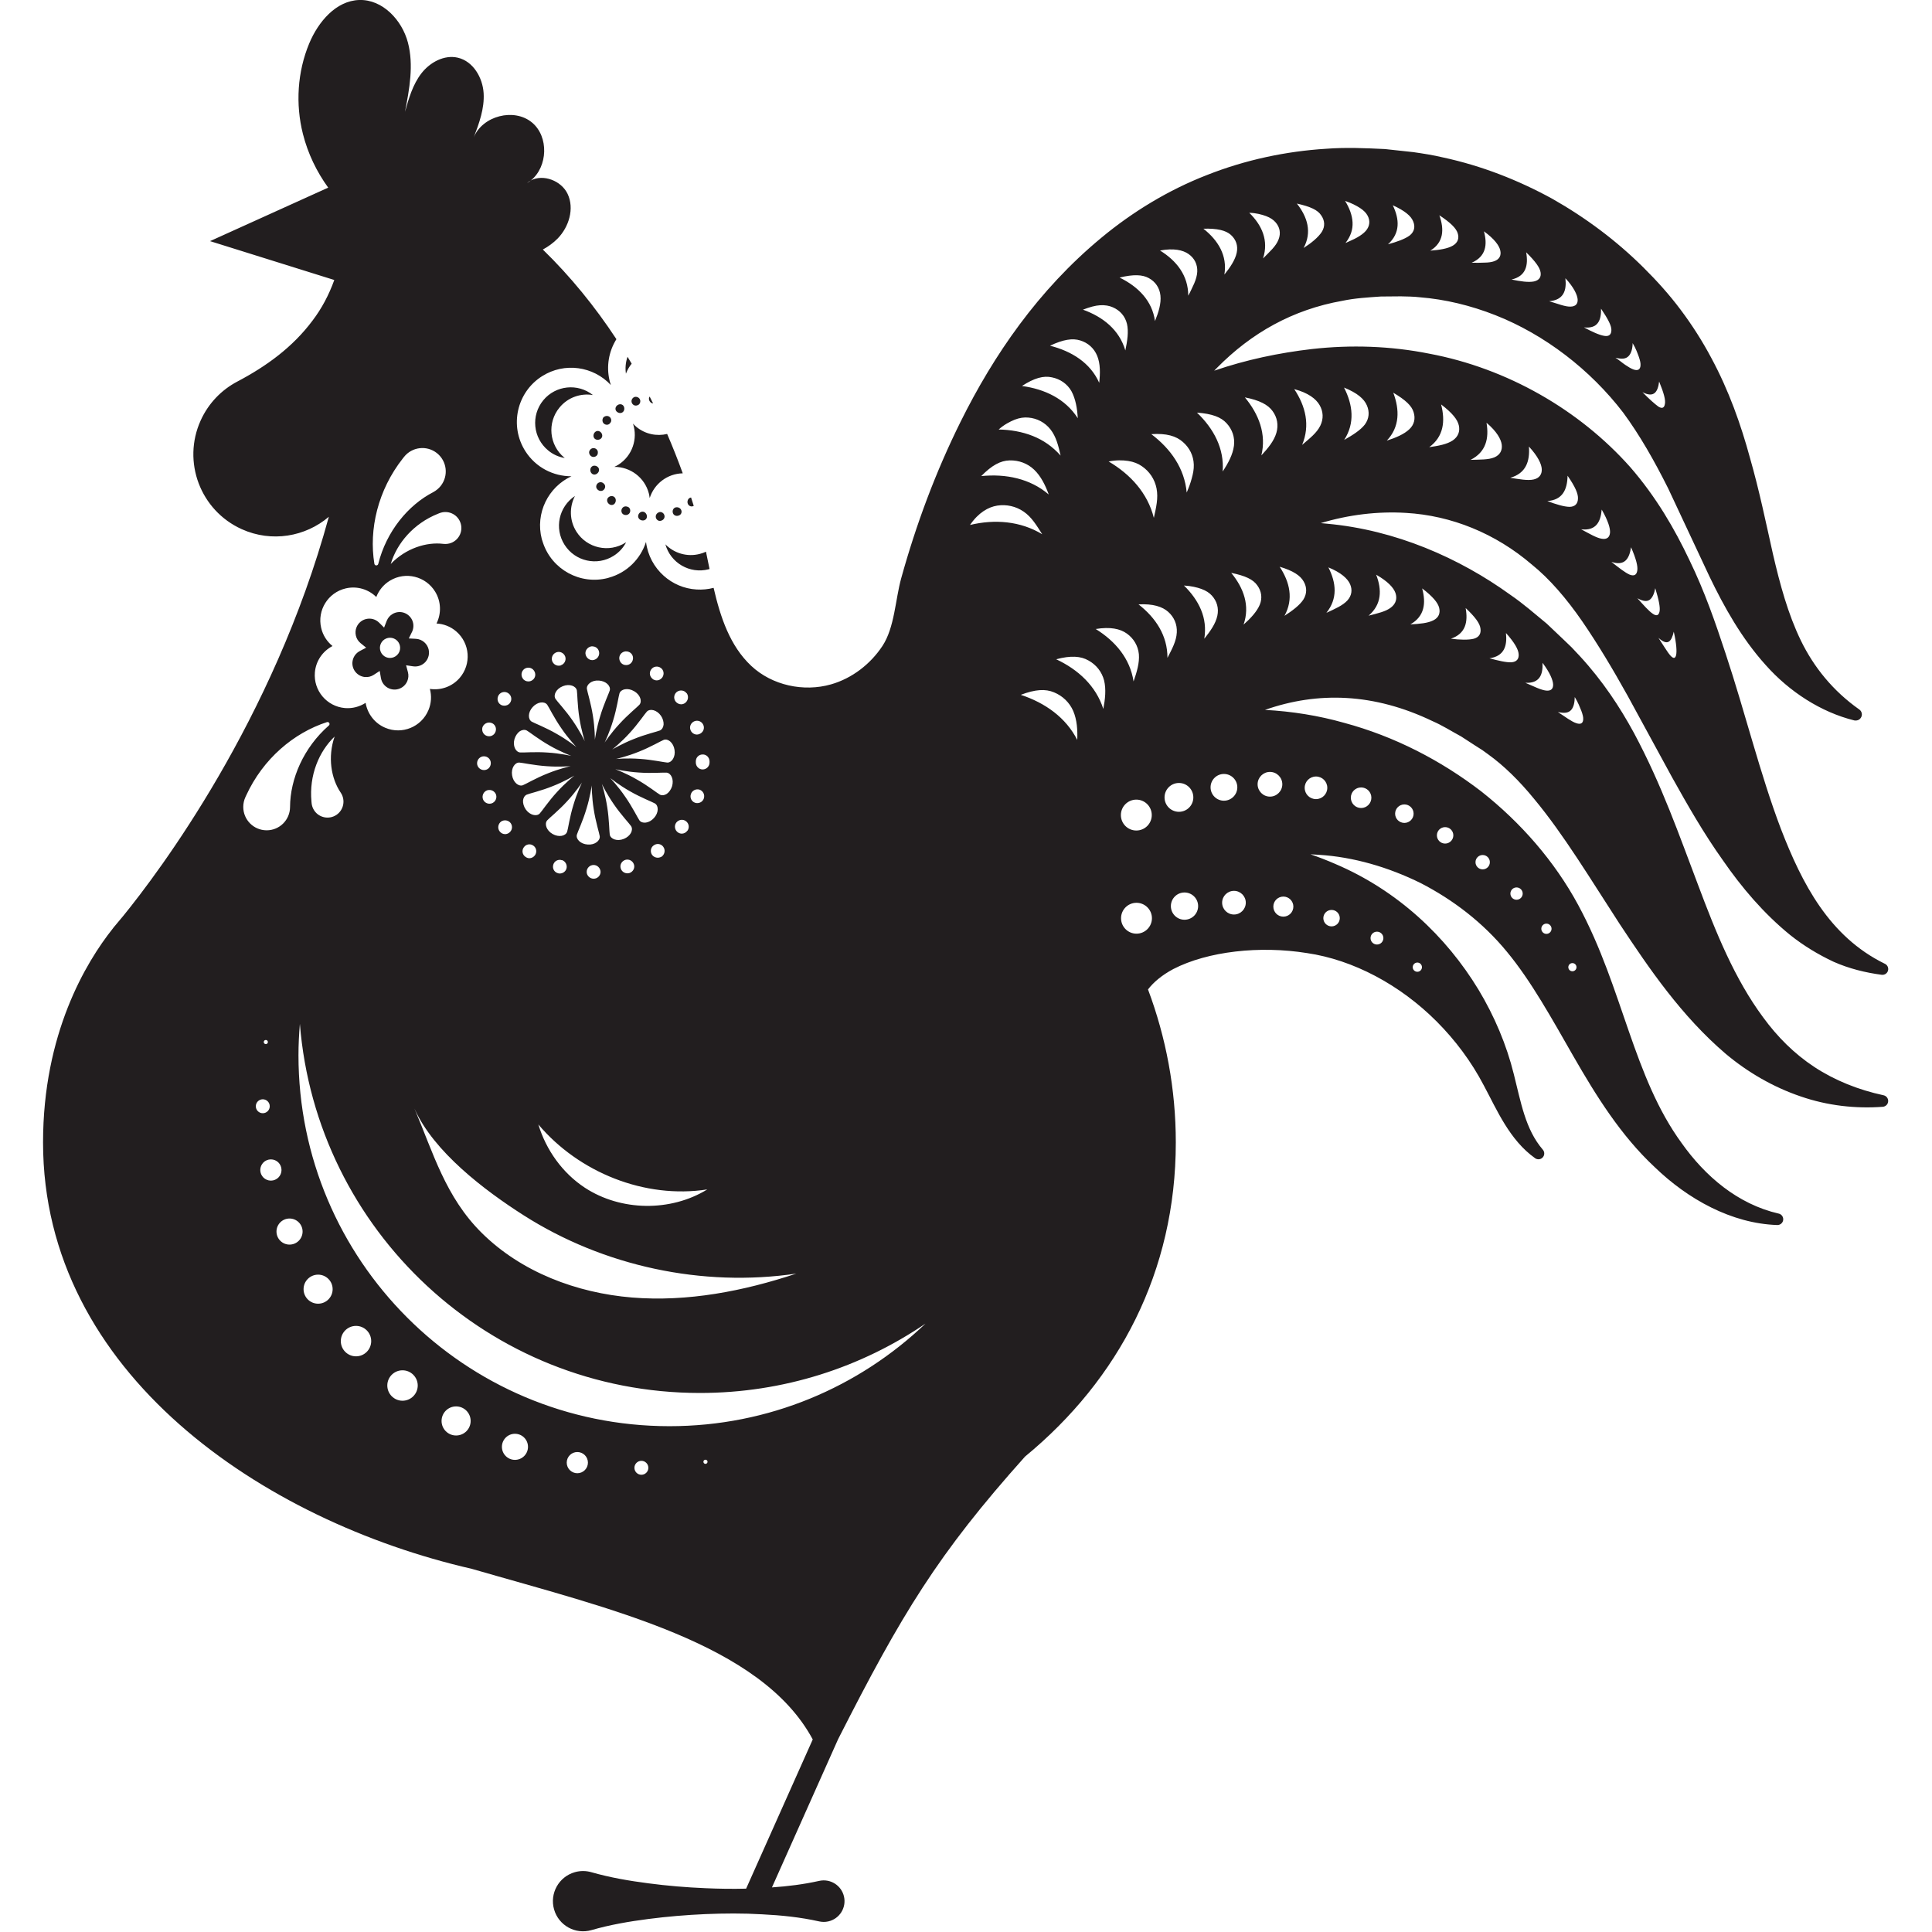 <?xml version="1.0" encoding="UTF-8" standalone="no"?>
<!DOCTYPE svg PUBLIC "-//W3C//DTD SVG 1.1//EN" "http://www.w3.org/Graphics/SVG/1.1/DTD/svg11.dtd">
<svg width="100%" height="100%" viewBox="0 0 300 300" version="1.1" xmlns="http://www.w3.org/2000/svg" xmlns:xlink="http://www.w3.org/1999/xlink" xml:space="preserve" xmlns:serif="http://www.serif.com/" style="fill-rule:evenodd;clip-rule:evenodd;stroke-linejoin:round;stroke-miterlimit:2;">
    <g transform="matrix(1.094,0,0,1.094,-14.156,-14.156)">
        <path d="M114.228,96.377C115.193,100.552 116.545,104.617 119.568,107.451C122.524,110.223 127.002,111.189 130.9,110.075C133.88,109.222 136.492,107.202 138.192,104.625C139.922,101.995 140.011,98.067 140.852,95.023C142.973,87.369 145.751,79.911 149.288,72.791C153.973,63.349 160.306,54.102 169.25,46.697C173.676,43.018 178.776,39.908 184.255,37.782C189.735,35.614 195.516,34.405 201.15,34.056C203.999,33.837 206.759,33.967 209.52,34.097L213.572,34.536C214.952,34.737 216.38,34.956 217.736,35.282C223.257,36.467 228.47,38.522 233.268,41.152C238.025,43.848 242.385,47.112 246.2,50.903C248.101,52.787 249.902,54.783 251.501,56.927C253.101,59.054 254.611,61.423 255.838,63.745C258.355,68.413 260.043,73.229 261.317,77.897C262.65,82.541 263.598,87.168 264.581,91.551C265.588,95.888 266.708,100.052 268.544,103.843C270.386,107.634 273.105,111.005 276.831,113.635C277.222,113.896 277.335,114.447 277.05,114.838C276.849,115.146 276.476,115.258 276.126,115.193C271.417,114.026 266.927,111.135 263.55,107.326C260.132,103.535 257.656,99.086 255.577,94.768L249.724,82.281C247.752,78.336 245.672,74.681 243.327,71.5C238.659,65.41 232.196,60.434 225.188,57.674C221.681,56.293 218.044,55.417 214.448,55.132C213.548,55.026 212.695,55.026 211.777,55.002L208.928,55.026C207.068,55.156 205.225,55.263 203.472,55.636C196.417,56.886 190.564,60.197 185.701,65.126C185.56,65.267 185.42,65.41 185.281,65.555C189.791,64.004 194.46,63.023 199.177,62.478C204.668,61.862 210.314,62.039 215.817,63.141C226.859,65.215 237.107,71.115 244.322,79.23C248.024,83.489 250.637,88.021 252.739,92.452C254.896,96.889 256.424,101.32 257.852,105.656C260.719,114.304 262.745,122.752 265.718,130.595C268.71,138.325 272.554,145.86 280.457,149.728L280.486,149.74C280.895,149.942 281.067,150.433 280.865,150.848C280.705,151.174 280.356,151.345 280.012,151.298C277.732,150.996 275.398,150.427 273.194,149.45C271.026,148.431 268.929,147.169 267.033,145.653C263.272,142.596 260.132,138.888 257.478,135.043C254.748,131.211 252.467,127.212 250.275,123.279L243.949,111.668C241.863,107.919 239.719,104.335 237.504,101.112C235.276,97.884 232.865,95.082 230.36,93.068C225.2,88.643 218.933,86.107 212.505,85.74C208.515,85.492 204.362,85.993 200.402,87.19C200.685,87.214 200.968,87.24 201.25,87.269C211.03,88.145 220.1,92.156 227.303,97.357C229.157,98.624 230.798,100.076 232.486,101.462L234.832,103.689L235.993,104.803L237.207,106.094C240.406,109.571 242.859,113.291 244.855,116.964C248.818,124.351 251.312,131.584 253.924,138.45C256.495,145.315 259.143,151.873 263.195,157.34C265.197,160.083 267.59,162.494 270.469,164.389C273.348,166.279 276.695,167.63 280.291,168.4C280.735,168.495 281.019,168.933 280.924,169.383C280.848,169.75 280.534,170.005 280.178,170.035C276.345,170.319 272.335,169.887 268.497,168.554C264.658,167.251 260.991,165.136 257.858,162.494C251.596,157.139 247.035,150.445 242.841,144.101C238.688,137.721 234.909,131.406 230.685,126.33C228.606,123.782 226.408,121.62 224.169,120.009L223.334,119.405L222.327,118.765L220.337,117.474C218.974,116.739 217.665,115.898 216.291,115.306C207.983,111.308 199.997,111.057 192.485,113.7C196.324,113.905 200.107,114.513 203.703,115.531C210.918,117.468 217.493,120.898 223.186,125.269C228.825,129.718 233.612,135.215 236.947,141.394C240.246,147.501 242.142,153.626 244.144,159.354C246.146,165.112 248.214,170.509 251.638,175.2C254.961,179.88 259.569,183.849 265.398,185.194L265.41,185.194C265.855,185.3 266.127,185.739 266.026,186.183C265.937,186.568 265.582,186.829 265.197,186.817C258.687,186.603 252.485,183.126 247.799,178.595C242.965,174.093 239.423,168.352 236.319,162.956C233.197,157.518 230.306,152.234 226.835,148.04C223.441,143.899 219.217,140.677 214.626,138.301C209.994,136.009 205.024,134.569 200.125,134.267C199.73,134.236 199.337,134.213 198.946,134.197C200.117,134.598 201.272,135.045 202.411,135.541C211.321,139.32 218.216,145.866 222.789,153.401C225.064,157.18 226.782,161.262 227.801,165.385C228.819,169.395 229.43,173.21 231.912,176.107L231.929,176.13C232.226,176.474 232.184,176.989 231.841,177.285C231.55,177.54 231.13,177.546 230.828,177.333C227.184,174.744 225.39,170.432 223.553,167.014C221.758,163.578 219.484,160.569 216.871,157.939C211.647,152.702 205.006,149.177 198.46,148.218C191.743,147.14 184.38,147.957 179.469,150.487C177.852,151.349 176.653,152.368 175.885,153.377C178.447,160.222 179.83,167.518 179.83,175.094C179.83,193.426 171.727,208.745 158.432,219.681C146.03,233.533 140.927,242.019 131.898,259.797L122.508,280.833C124.743,280.678 126.975,280.409 129.212,279.908C130.806,279.553 132.381,280.554 132.737,282.141C133.092,283.729 132.091,285.305 130.503,285.66C130.071,285.761 129.621,285.749 129.212,285.66C126.517,285.056 123.827,284.789 121.132,284.653C118.437,284.493 115.741,284.511 113.046,284.623C110.351,284.742 107.656,284.967 104.96,285.316C102.265,285.666 99.57,286.122 96.874,286.898C94.606,287.55 92.236,286.235 91.585,283.966C90.933,281.691 92.248,279.327 94.517,278.676C95.311,278.445 96.134,278.463 96.874,278.676C99.57,279.446 102.265,279.902 104.96,280.252C107.656,280.607 110.351,280.832 113.046,280.945C114.978,281.03 116.91,281.06 118.842,281.011L128.298,259.832C120.953,246.162 99.414,241.269 79.899,235.615C50.327,228.831 19.05,207.859 19.05,175.094C19.05,159.668 25.12,149.545 28.954,144.729C28.998,144.64 29.13,144.509 29.327,144.267C29.502,144.071 29.721,143.805 29.984,143.479C30.138,143.301 30.269,143.129 30.444,142.928C35.459,136.759 51.702,115.25 59.614,86.29C56.287,89.129 51.492,89.967 47.243,88.045C41.376,85.391 38.77,78.484 41.422,72.619C42.534,70.161 44.397,68.271 46.612,67.104C50.706,64.948 54.468,62.247 57.322,58.414C58.584,56.749 59.623,54.815 60.387,52.681L42.751,47.165L59.523,39.572C57.884,37.308 56.643,34.748 55.936,31.953C54.866,27.723 55.149,23.132 56.832,19.098C58.108,16.042 60.619,13.044 63.933,12.938C67.238,12.837 70.004,15.787 70.84,18.986C71.681,22.185 71.053,25.561 70.425,28.807C70.964,26.894 71.533,24.933 72.747,23.357C73.961,21.788 75.993,20.674 77.93,21.13C80.093,21.64 81.448,23.944 81.585,26.165C81.717,28.318 80.959,30.41 80.189,32.424C80.163,32.487 80.139,32.551 80.116,32.616L80.189,32.424C81.435,29.385 85.898,28.217 88.445,30.324C90.871,32.33 90.694,36.604 88.292,38.549C88.097,38.652 87.912,38.779 87.739,38.931C87.935,38.817 88.119,38.689 88.292,38.549C90.056,37.613 92.613,38.587 93.504,40.459C94.493,42.539 93.699,45.145 92.094,46.792C91.475,47.424 90.761,47.937 89.988,48.358C93.92,52.187 97.407,56.478 100.431,61.08C100.295,61.3 100.17,61.525 100.055,61.755C99.143,63.597 99.013,65.7 99.641,67.59C97.159,64.924 93.06,64.314 89.873,66.34C86.283,68.621 85.222,73.383 87.503,76.973C88.978,79.295 91.49,80.551 94.049,80.539C90.743,82.073 88.895,85.788 89.837,89.443C89.884,89.62 89.944,89.798 90.009,89.976C91.277,93.773 95.287,95.994 99.22,94.981L99.339,94.94C101.939,94.229 103.864,92.256 104.634,89.857C104.86,91.759 105.79,93.453 107.158,94.673C108.402,95.781 110.007,96.504 111.796,96.61C112.637,96.663 113.455,96.579 114.228,96.377ZM103.977,222.264C103.432,222.264 102.988,221.82 102.988,221.275C102.988,220.73 103.432,220.286 103.977,220.286C104.522,220.286 104.966,220.73 104.966,221.275C104.966,221.82 104.522,222.264 103.977,222.264ZM94.884,222.045C94.055,222.045 93.379,221.376 93.379,220.54C93.379,219.711 94.055,219.036 94.884,219.036C95.713,219.036 96.389,219.711 96.389,220.54C96.389,221.376 95.713,222.045 94.884,222.045ZM113.07,220.718C112.91,220.718 112.78,220.582 112.78,220.422C112.78,220.262 112.91,220.126 113.07,220.126C113.236,220.126 113.366,220.262 113.366,220.422C113.366,220.582 113.236,220.718 113.07,220.718ZM86.028,220.149C85.009,220.149 84.18,219.32 84.18,218.301C84.18,217.276 85.009,216.447 86.028,216.447C87.053,216.447 87.882,217.276 87.882,218.301C87.882,219.32 87.053,220.149 86.028,220.149ZM77.675,216.69C76.538,216.69 75.614,215.766 75.614,214.629C75.614,213.485 76.538,212.561 77.675,212.561C78.819,212.561 79.742,213.485 79.742,214.629C79.742,215.766 78.819,216.69 77.675,216.69ZM55.504,158.264C55.382,159.733 55.304,161.208 55.304,162.707C55.304,191.793 78.884,215.369 107.97,215.369C122.062,215.369 134.851,209.824 144.3,200.809C135.177,207.023 124.153,210.654 112.282,210.654C82.361,210.654 57.843,187.587 55.504,158.264ZM70.07,211.756C68.879,211.756 67.913,210.784 67.913,209.593C67.913,208.403 68.879,207.437 70.07,207.437C71.26,207.437 72.232,208.403 72.232,209.593C72.232,210.784 71.26,211.756 70.07,211.756ZM63.471,205.453C62.28,205.453 61.314,204.487 61.314,203.291C61.314,202.1 62.28,201.134 63.471,201.134C64.661,201.134 65.627,202.1 65.627,203.291C65.627,204.487 64.661,205.453 63.471,205.453ZM58.091,197.983C56.951,197.983 56.027,197.059 56.027,195.921C56.027,194.784 56.951,193.86 58.091,193.86C59.23,193.86 60.154,194.784 60.154,195.921C60.154,197.059 59.23,197.983 58.091,197.983ZM71.764,170.282C71.715,170.166 71.665,170.05 71.616,169.934C71.663,170.05 71.713,170.166 71.764,170.282C74.422,176.564 76.183,182.847 81.306,187.924C86.922,193.493 94.777,196.461 102.656,197.106C110.535,197.746 118.466,196.206 125.966,193.712C112.632,195.679 98.622,192.681 87.26,185.431C81.76,181.925 74.469,176.416 71.764,170.282ZM54.035,189.595C53.013,189.595 52.183,188.766 52.183,187.741C52.183,186.722 53.013,185.893 54.035,185.893C55.058,185.893 55.888,186.722 55.888,187.741C55.888,188.766 55.058,189.595 54.035,189.595ZM89.351,172.541C90.453,176.172 92.781,179.442 95.962,181.527C101.074,184.868 108.129,184.963 113.331,181.764C104.469,183.138 95.103,179.359 89.351,172.541ZM51.39,180.514C50.557,180.514 49.883,179.839 49.883,179.009C49.883,178.174 50.557,177.499 51.39,177.499C52.222,177.499 52.896,178.174 52.896,179.009C52.896,179.839 52.222,180.514 51.39,180.514ZM50.238,170.947C49.692,170.947 49.249,170.503 49.249,169.958C49.249,169.413 49.692,168.969 50.238,168.969C50.784,168.969 51.227,169.413 51.227,169.958C51.227,170.503 50.784,170.947 50.238,170.947ZM50.669,161.137C50.507,161.137 50.376,161.007 50.376,160.847C50.376,160.681 50.507,160.551 50.669,160.551C50.832,160.551 50.963,160.681 50.963,160.847C50.963,161.007 50.832,161.137 50.669,161.137ZM214.117,150.872C213.755,150.872 213.459,150.581 213.459,150.22C213.459,149.859 213.755,149.562 214.117,149.562C214.478,149.562 214.768,149.859 214.768,150.22C214.768,150.581 214.478,150.872 214.117,150.872ZM236.123,150.8C235.804,150.8 235.543,150.54 235.543,150.22C235.543,149.9 235.804,149.639 236.123,149.639C236.443,149.639 236.704,149.9 236.704,150.22C236.704,150.54 236.443,150.8 236.123,150.8ZM208.383,147.003C207.879,147.003 207.47,146.595 207.47,146.091C207.47,145.588 207.879,145.179 208.383,145.179C208.886,145.179 209.295,145.588 209.295,146.091C209.295,146.595 208.886,147.003 208.383,147.003ZM232.433,145.493C232.036,145.493 231.71,145.167 231.71,144.764C231.71,144.361 232.036,144.036 232.433,144.036C232.836,144.036 233.162,144.361 233.162,144.764C233.162,145.167 232.836,145.493 232.433,145.493ZM174.25,145.463C173.036,145.463 172.058,144.48 172.058,143.271C172.058,142.063 173.036,141.08 174.25,141.08C175.459,141.08 176.442,142.063 176.442,143.271C176.442,144.48 175.459,145.463 174.25,145.463ZM201.938,144.427C201.292,144.427 200.771,143.905 200.771,143.26C200.771,142.614 201.292,142.093 201.938,142.093C202.583,142.093 203.105,142.614 203.105,143.26C203.105,143.905 202.583,144.427 201.938,144.427ZM181.062,143.485C179.996,143.485 179.131,142.62 179.131,141.548C179.131,140.481 179.996,139.616 181.062,139.616C182.135,139.616 182.999,140.481 182.999,141.548C182.999,142.62 182.135,143.485 181.062,143.485ZM195.096,143.046C194.308,143.046 193.674,142.407 193.674,141.619C193.674,140.837 194.308,140.197 195.096,140.197C195.878,140.197 196.517,140.837 196.517,141.619C196.517,142.407 195.878,143.046 195.096,143.046ZM188.088,142.744C187.158,142.744 186.406,141.992 186.406,141.062C186.406,140.138 187.158,139.385 188.088,139.385C189.012,139.385 189.764,140.138 189.764,141.062C189.764,141.992 189.012,142.744 188.088,142.744ZM228.192,140.647C227.712,140.647 227.321,140.256 227.321,139.77C227.321,139.291 227.712,138.9 228.192,138.9C228.677,138.9 229.068,139.291 229.068,139.77C229.068,140.256 228.677,140.647 228.192,140.647ZM97.2,137.662C96.673,137.662 96.211,137.223 96.211,136.702C96.211,136.151 96.649,135.713 97.2,135.713C97.722,135.713 98.16,136.151 98.184,136.678C98.184,137.223 97.745,137.662 97.2,137.662ZM92.112,136.874C91.59,136.726 91.306,136.175 91.478,135.648C91.632,135.144 92.177,134.86 92.704,135.037L92.704,135.014C93.208,135.191 93.492,135.736 93.338,136.24C93.208,136.655 92.817,136.921 92.402,136.921C92.313,136.921 92.201,136.921 92.112,136.874ZM101.051,136.216C100.879,135.713 101.163,135.168 101.69,134.99C102.194,134.836 102.739,135.103 102.917,135.63C103.088,136.127 102.804,136.678 102.283,136.856C102.194,136.874 102.081,136.897 101.998,136.897C101.578,136.897 101.187,136.637 101.051,136.216ZM223.387,136.335C222.825,136.335 222.368,135.879 222.368,135.316C222.368,134.753 222.825,134.297 223.387,134.297C223.95,134.297 224.406,134.753 224.406,135.316C224.406,135.879 223.95,136.335 223.387,136.335ZM87.514,134.552C87.076,134.25 86.964,133.634 87.295,133.195C87.597,132.757 88.214,132.644 88.652,132.976C89.091,133.284 89.18,133.894 88.871,134.333C88.676,134.593 88.392,134.753 88.084,134.753C87.888,134.753 87.687,134.682 87.514,134.552ZM105.499,134.291C105.197,133.853 105.28,133.237 105.719,132.935C106.157,132.603 106.773,132.692 107.081,133.13C107.407,133.568 107.3,134.178 106.88,134.51C106.708,134.617 106.489,134.682 106.287,134.682C106.003,134.682 105.701,134.552 105.499,134.291ZM94.819,131.412C94.896,131.104 95.69,129.422 96.181,127.734C96.703,126.075 96.928,124.422 96.928,124.422C96.928,124.422 96.928,126.081 97.212,127.81C97.473,129.528 98.03,131.311 98.065,131.631C98.142,132.259 97.372,132.893 96.359,132.81C95.34,132.745 94.653,132.04 94.819,131.412ZM218.056,132.674C217.41,132.674 216.889,132.147 216.889,131.507C216.889,130.861 217.41,130.34 218.056,130.34C218.702,130.34 219.223,130.861 219.223,131.507C219.223,132.147 218.702,132.674 218.056,132.674ZM99.487,131.412C99.422,131.098 99.41,129.226 99.131,127.514C98.871,125.767 98.361,124.197 98.361,124.197C98.361,124.197 98.539,124.576 98.847,125.133C99.149,125.678 99.587,126.407 100.085,127.123C101.08,128.581 102.348,129.919 102.514,130.198C102.869,130.749 102.437,131.625 101.483,132.01C100.535,132.395 99.611,132.034 99.487,131.412ZM90.607,129.38C90.809,129.131 92.266,127.959 93.433,126.673C94.635,125.382 95.548,124.007 95.548,124.007C95.548,124.007 95.364,124.381 95.121,124.967C94.878,125.542 94.582,126.341 94.333,127.177C93.806,128.859 93.551,130.689 93.439,130.992C93.225,131.608 92.272,131.821 91.377,131.317C90.483,130.808 90.192,129.866 90.607,129.38ZM83.854,130.938C83.522,130.5 83.635,129.884 84.049,129.558C84.487,129.25 85.104,129.339 85.43,129.777C85.737,130.216 85.649,130.808 85.211,131.134C85.039,131.264 84.837,131.335 84.641,131.335C84.333,131.335 84.049,131.199 83.854,130.938ZM110.517,130.849C110.825,130.411 110.736,129.819 110.298,129.493C109.859,129.161 109.249,129.274 108.917,129.712C108.615,130.127 108.698,130.743 109.136,131.069C109.314,131.199 109.51,131.264 109.711,131.264C110.013,131.264 110.321,131.11 110.499,130.849L110.517,130.849ZM174.226,130.82C173.018,130.82 172.035,129.842 172.035,128.628C172.035,127.42 173.018,126.436 174.226,126.436C175.441,126.436 176.418,127.42 176.418,128.628C176.418,129.842 175.441,130.82 174.226,130.82ZM59.615,115.916C56.015,119.067 54.125,123.51 54.108,127.485C54.1,129.321 52.608,130.802 50.774,130.79C48.941,130.784 47.46,129.291 47.468,127.461C47.47,126.975 47.575,126.519 47.763,126.104L47.877,125.856C50.272,120.631 54.65,116.952 59.344,115.436C59.493,115.388 59.652,115.465 59.7,115.619C59.736,115.726 59.698,115.845 59.615,115.916ZM212.275,129.742C211.546,129.742 210.959,129.155 210.959,128.432C210.959,127.704 211.546,127.117 212.275,127.117C212.997,127.117 213.584,127.704 213.584,128.432C213.584,129.155 212.997,129.742 212.275,129.742ZM103.699,129.38C103.509,129.131 102.686,127.455 101.679,126.022C100.707,124.582 99.552,123.374 99.552,123.374C99.552,123.374 99.878,123.628 100.393,123.996C100.909,124.369 101.625,124.837 102.378,125.263C103.888,126.134 105.642,126.815 105.902,126.981C106.447,127.319 106.447,128.308 105.754,129.054C105.067,129.807 104.09,129.902 103.699,129.38ZM60.433,117.485C59.426,120.388 59.931,123.433 61.302,125.447C62.001,126.484 61.735,127.893 60.7,128.598C59.665,129.297 58.255,129.031 57.55,127.994C57.329,127.668 57.204,127.307 57.168,126.94L57.146,126.691C56.8,122.995 58.211,119.6 60.433,117.485ZM87.699,125.731C87.995,125.589 89.784,125.18 91.419,124.511C93.054,123.871 94.469,123.024 94.469,123.024C94.469,123.024 93.184,124.049 91.999,125.358C90.814,126.638 89.778,128.184 89.547,128.409C89.097,128.865 88.137,128.652 87.55,127.81C87.272,127.396 87.153,126.928 87.177,126.555C87.224,126.17 87.402,125.868 87.699,125.731ZM180.275,128.166C179.143,128.166 178.231,127.248 178.231,126.122C178.231,124.991 179.143,124.073 180.275,124.073C181.406,124.073 182.318,124.991 182.318,126.122C182.318,127.248 181.406,128.166 180.275,128.166ZM206.132,127.627C205.326,127.627 204.674,126.969 204.674,126.164C204.674,125.358 205.326,124.706 206.132,124.706C206.937,124.706 207.589,125.358 207.589,126.164C207.589,126.969 206.937,127.627 206.132,127.627ZM81.485,126.359C81.313,125.832 81.597,125.281 82.101,125.109C82.627,124.955 83.173,125.222 83.351,125.743C83.505,126.247 83.238,126.798 82.71,126.975C82.627,126.993 82.515,127.017 82.408,127.017C82.012,127.017 81.621,126.756 81.485,126.359ZM111.613,126.886C111.109,126.732 110.825,126.164 111.002,125.66C111.157,125.157 111.702,124.866 112.229,125.02C112.732,125.198 113.017,125.743 112.839,126.27C112.709,126.667 112.335,126.928 111.921,126.928C111.814,126.928 111.725,126.928 111.613,126.886ZM186.66,126.59C185.612,126.59 184.765,125.737 184.765,124.689C184.765,123.646 185.612,122.793 186.66,122.793C187.709,122.793 188.562,123.646 188.562,124.689C188.562,125.737 187.709,126.59 186.66,126.59ZM199.728,126.365C198.839,126.365 198.123,125.648 198.123,124.76C198.123,123.871 198.839,123.154 199.728,123.154C200.617,123.154 201.333,123.871 201.333,124.76C201.333,125.648 200.617,126.365 199.728,126.365ZM193.194,126.01C192.229,126.01 191.441,125.222 191.441,124.256C191.441,123.291 192.229,122.503 193.194,122.503C194.16,122.503 194.948,123.291 194.948,124.256C194.948,125.222 194.16,126.01 193.194,126.01ZM106.607,125.731C106.311,125.583 104.883,124.44 103.337,123.581C101.815,122.692 100.275,122.118 100.275,122.118C100.275,122.118 101.88,122.485 103.639,122.592C105.381,122.722 107.229,122.568 107.549,122.604C108.195,122.675 108.621,123.557 108.331,124.541C108.177,125.026 107.887,125.405 107.579,125.619C107.247,125.832 106.897,125.873 106.607,125.731ZM86.65,121.176C86.97,121.182 88.8,121.579 90.536,121.691C91.401,121.756 92.26,121.762 92.894,121.739C93.527,121.721 93.936,121.685 93.936,121.685C93.936,121.685 93.533,121.774 92.923,121.946C92.313,122.124 91.502,122.384 90.696,122.71C89.072,123.344 87.449,124.292 87.153,124.393C86.549,124.612 85.779,123.99 85.625,122.983C85.459,121.97 86.022,121.152 86.65,121.176ZM80.655,121.277C80.655,120.732 81.094,120.287 81.621,120.287C82.166,120.287 82.604,120.708 82.604,121.253C82.604,121.804 82.189,122.242 81.639,122.242C81.094,122.242 80.655,121.804 80.655,121.277ZM111.702,121.164L111.702,121.01C111.702,120.465 112.116,120.027 112.667,120.027C113.194,120.003 113.633,120.441 113.65,120.992L113.65,121.164C113.65,121.715 113.212,122.153 112.667,122.153C112.14,122.153 111.702,121.715 111.702,121.164ZM107.656,121.176C107.336,121.17 105.505,120.767 103.77,120.655C102.905,120.589 102.046,120.584 101.412,120.607C100.778,120.625 100.369,120.666 100.369,120.666C100.369,120.666 100.772,120.572 101.382,120.4C101.998,120.228 102.804,119.962 103.61,119.636C105.233,119.002 106.856,118.054 107.152,117.953C107.756,117.734 108.526,118.356 108.68,119.369C108.846,120.376 108.284,121.194 107.656,121.176ZM87.699,116.621C87.995,116.769 89.422,117.906 90.968,118.771C92.491,119.654 94.031,120.228 94.031,120.228C94.031,120.228 92.426,119.861 90.666,119.754C88.924,119.624 87.076,119.784 86.757,119.742C86.11,119.671 85.684,118.789 85.974,117.805C86.129,117.326 86.418,116.94 86.727,116.727C87.059,116.52 87.408,116.478 87.699,116.621ZM106.607,116.621C106.311,116.757 104.522,117.166 102.887,117.841C101.252,118.481 99.836,119.322 99.836,119.322C99.836,119.322 101.122,118.297 102.306,116.988C103.491,115.708 104.528,114.162 104.759,113.937C105.209,113.481 106.169,113.694 106.755,114.535C107.04,114.95 107.152,115.418 107.128,115.791C107.087,116.182 106.903,116.478 106.607,116.621ZM90.607,112.966C90.797,113.214 91.62,114.891 92.627,116.324C93.599,117.764 94.754,118.978 94.754,118.978C94.754,118.978 94.434,118.718 93.913,118.35C93.397,117.983 92.68,117.509 91.928,117.089C90.423,116.212 88.664,115.531 88.403,115.365C87.859,115.027 87.859,114.038 88.551,113.291C89.239,112.539 90.216,112.444 90.607,112.966ZM103.699,112.966C103.497,113.214 102.04,114.387 100.879,115.673C99.67,116.964 98.758,118.338 98.758,118.338C98.758,118.338 98.942,117.965 99.185,117.385C99.428,116.804 99.724,116.01 99.973,115.169C100.5,113.487 100.754,111.662 100.867,111.354C101.08,110.738 102.034,110.525 102.928,111.035C103.823,111.538 104.113,112.48 103.699,112.966ZM94.819,110.94C94.884,111.254 94.896,113.12 95.174,114.832C95.435,116.579 95.944,118.149 95.944,118.149C95.944,118.149 95.767,117.77 95.459,117.219C95.157,116.668 94.718,115.945 94.221,115.223C93.225,113.765 91.958,112.427 91.792,112.148C91.436,111.597 91.869,110.721 92.823,110.336C93.776,109.95 94.695,110.312 94.819,110.94ZM157.824,111.562C159.891,110.78 161.325,110.691 162.551,111.212C163.765,111.71 164.743,112.646 165.27,113.854C165.809,115.116 165.898,116.561 165.844,117.965C164.239,114.796 161.289,112.699 157.824,111.562ZM99.487,110.94C99.41,111.242 98.616,112.93 98.124,114.612C97.603,116.271 97.378,117.93 97.378,117.93C97.378,117.93 97.378,116.271 97.094,114.535C96.833,112.818 96.276,111.035 96.241,110.715C96.17,110.087 96.934,109.453 97.947,109.536C98.966,109.607 99.653,110.306 99.487,110.94ZM82.059,117.397C81.556,117.243 81.271,116.698 81.419,116.17C81.597,115.667 82.142,115.383 82.652,115.537C83.173,115.685 83.457,116.236 83.285,116.763C83.154,117.177 82.781,117.444 82.361,117.444C82.255,117.444 82.166,117.42 82.059,117.397ZM110.937,116.52C110.76,116.016 111.044,115.471 111.547,115.294C112.051,115.116 112.62,115.383 112.797,115.91C112.975,116.413 112.691,116.958 112.181,117.136C112.075,117.177 111.962,117.201 111.856,117.201C111.459,117.201 111.068,116.935 110.937,116.52ZM68.292,95.354C67.368,95.911 66.711,96.741 66.349,97.677C65.248,96.592 63.63,96.077 62.007,96.456C59.499,97.043 57.935,99.56 58.527,102.072C58.772,103.126 59.358,104.003 60.134,104.637C58.761,105.354 57.773,106.728 57.632,108.387C57.417,110.963 59.327,113.22 61.901,113.44C62.973,113.528 63.992,113.244 64.833,112.699C65.094,114.227 66.095,115.596 67.629,116.241C70.01,117.243 72.747,116.123 73.748,113.742C74.169,112.746 74.216,111.692 73.956,110.721C75.49,110.952 77.095,110.418 78.184,109.163C79.873,107.202 79.654,104.252 77.699,102.564C76.888,101.859 75.892,101.491 74.897,101.438C75.585,100.052 75.573,98.352 74.714,96.936C73.375,94.727 70.502,94.016 68.292,95.354ZM236.455,111.876C236.929,112.64 237.184,113.321 237.391,113.831C237.581,114.346 237.67,114.725 237.658,115.003C237.646,115.572 237.344,115.803 236.704,115.596C236.029,115.388 235.128,114.701 234.062,114.002C235.01,114.216 235.561,114.121 235.934,113.724C236.295,113.333 236.449,112.658 236.455,111.876ZM162.853,106.515C164.926,105.958 166.348,106.059 167.444,106.692C168.54,107.297 169.333,108.292 169.653,109.524C169.955,110.768 169.807,112.19 169.541,113.564C168.498,110.3 165.987,107.984 162.853,106.515ZM83.96,112.93C83.522,112.622 83.439,112.006 83.741,111.568C84.049,111.129 84.666,111.023 85.104,111.348C85.542,111.657 85.649,112.273 85.323,112.711C85.145,112.972 84.837,113.102 84.535,113.102C84.333,113.102 84.138,113.06 83.96,112.93ZM110.386,111.331C110.078,110.91 109.468,110.821 109.03,111.129C108.592,111.461 108.503,112.071 108.834,112.51C109.03,112.752 109.314,112.906 109.622,112.906C109.818,112.906 110.013,112.841 110.191,112.711C110.629,112.379 110.718,111.763 110.41,111.331L110.386,111.331ZM231.882,107.018C232.978,108.475 233.363,109.506 233.387,110.093C233.404,110.709 233.085,111.035 232.38,110.958C231.645,110.875 230.632,110.359 229.447,109.856C231.456,109.945 231.953,108.742 231.882,107.018ZM71.337,100.763C71.663,101.296 71.705,101.959 71.462,102.54C71.45,102.575 71.432,102.617 71.408,102.652L70.964,103.559L71.971,103.612C72.415,103.636 72.818,103.802 73.15,104.086C73.796,104.643 74.009,105.549 73.677,106.337C73.6,106.527 73.493,106.698 73.357,106.858C72.913,107.368 72.249,107.617 71.574,107.516L70.579,107.368L70.84,108.345C70.952,108.772 70.923,109.21 70.751,109.613C70.549,110.093 70.17,110.472 69.685,110.667C69.199,110.869 68.666,110.863 68.18,110.661C67.558,110.401 67.12,109.844 67.007,109.174L66.835,108.173L65.988,108.724C65.615,108.967 65.194,109.074 64.756,109.038C63.678,108.943 62.872,107.996 62.961,106.912C62.979,106.71 63.032,106.509 63.109,106.319C63.287,105.899 63.607,105.549 64.016,105.342L64.91,104.868L64.128,104.234C63.785,103.956 63.548,103.582 63.453,103.162C63.358,102.747 63.388,102.333 63.553,101.948C63.796,101.367 64.306,100.94 64.916,100.798C65.573,100.644 66.255,100.834 66.74,101.308L67.457,102.019L67.824,101.071L67.848,101.018C68.008,100.627 68.287,100.313 68.642,100.099C69.086,99.827 69.613,99.744 70.129,99.868C70.632,99.999 71.065,100.313 71.337,100.763ZM168.463,102.22C170.524,101.882 171.922,102.179 172.882,102.866C173.841,103.553 174.463,104.578 174.588,105.786C174.694,107.024 174.297,108.321 173.835,109.66C173.332,106.402 171.253,103.95 168.463,102.22ZM87.159,109.269C86.834,108.831 86.922,108.215 87.361,107.889C87.799,107.581 88.409,107.67 88.717,108.108C89.043,108.547 88.96,109.157 88.522,109.465C88.344,109.595 88.149,109.66 87.93,109.66C87.645,109.66 87.337,109.53 87.159,109.269ZM105.588,109.334L105.588,109.311C105.15,109.003 105.043,108.393 105.369,107.954C105.677,107.516 106.287,107.427 106.726,107.735C107.164,108.043 107.253,108.653 106.945,109.092C106.749,109.358 106.465,109.512 106.157,109.512C105.961,109.512 105.766,109.441 105.588,109.334ZM91.306,106.746C91.152,106.242 91.413,105.697 91.94,105.52C92.443,105.348 92.988,105.632 93.166,106.136C93.338,106.639 93.054,107.208 92.55,107.362L92.55,107.386C92.443,107.409 92.331,107.427 92.248,107.427C91.827,107.427 91.454,107.166 91.306,106.746ZM101.513,107.297C101.009,107.143 100.725,106.574 100.879,106.07C101.051,105.543 101.602,105.283 102.105,105.437C102.632,105.591 102.917,106.136 102.739,106.663C102.609,107.077 102.235,107.338 101.821,107.338C101.708,107.338 101.625,107.32 101.513,107.297ZM226.693,102.789C227.925,104.163 228.452,105.123 228.494,105.786C228.547,106.455 228.227,106.876 227.487,106.941C226.734,106.989 225.597,106.704 224.353,106.378C226.432,106.07 226.888,104.649 226.693,102.789ZM96.033,105.65C96.033,105.129 96.472,104.69 97.023,104.667L97.023,104.69C97.55,104.667 97.988,105.105 97.988,105.65C97.988,106.177 97.568,106.615 97.023,106.639C96.495,106.639 96.057,106.201 96.033,105.65ZM68.855,103.571C69.584,103.879 69.927,104.72 69.625,105.448C69.311,106.177 68.47,106.521 67.742,106.219C67.013,105.91 66.669,105.063 66.977,104.335C67.285,103.606 68.127,103.263 68.855,103.571ZM250.512,102.599C250.909,104.358 250.945,105.401 250.85,105.887C250.743,106.39 250.494,106.479 250.062,106.017C249.618,105.537 249.049,104.548 248.332,103.47C249.671,104.69 250.18,103.997 250.512,102.599ZM174.54,98.725C176.596,98.612 177.929,99.051 178.746,99.779C179.581,100.52 180.038,101.551 179.972,102.712C179.913,103.932 179.291,105.063 178.646,106.313C178.651,103.15 176.987,100.638 174.54,98.725ZM220.97,99.24C222.339,100.538 222.985,101.414 223.073,102.149C223.18,102.866 222.878,103.393 222.126,103.6C221.356,103.79 220.141,103.76 218.879,103.594C220.959,102.883 221.326,101.243 220.97,99.24ZM180.985,96.047C181.998,96.107 182.828,96.302 183.467,96.533C184.119,96.776 184.599,97.084 184.948,97.475C185.665,98.263 185.961,99.264 185.724,100.348C185.481,101.48 184.723,102.528 183.876,103.6C184.107,102.107 183.941,100.769 183.414,99.501C182.899,98.245 182.022,97.055 180.985,96.047ZM187.697,94.253C189.687,94.655 190.813,95.183 191.399,96.03C191.992,96.847 192.14,97.813 191.749,98.772C191.34,99.75 190.446,100.715 189.45,101.592C190.374,98.915 189.48,96.427 187.697,94.253ZM214.798,96.456C216.314,97.617 217.043,98.494 217.215,99.229C217.393,99.993 217.132,100.615 216.386,100.988C215.604,101.391 214.413,101.497 213.122,101.562C215.136,100.425 215.367,98.559 214.798,96.456ZM194.574,93.382C196.482,93.945 197.518,94.638 197.981,95.479C198.454,96.296 198.46,97.197 197.939,98.038C197.394,98.867 196.369,99.625 195.256,100.348C196.559,97.973 196.02,95.591 194.574,93.382ZM208.27,94.513C209.941,95.467 210.752,96.361 211.013,97.12C211.273,97.896 211.078,98.624 210.367,99.169C209.627,99.75 208.466,99.993 207.192,100.33C209.058,98.725 209.099,96.669 208.27,94.513ZM247.882,96.427C248.421,98.168 248.599,99.193 248.492,99.732C248.38,100.283 248.072,100.431 247.538,100.058C246.964,99.679 246.206,98.808 245.341,97.848C246.176,98.304 246.697,98.352 247.1,98.067C247.485,97.783 247.752,97.167 247.882,96.427ZM201.487,93.471C203.288,94.211 204.212,95.058 204.562,95.846C204.917,96.652 204.811,97.475 204.183,98.168C203.525,98.885 202.411,99.371 201.203,99.922C202.826,97.902 202.607,95.668 201.487,93.471ZM244.446,90.615C245.187,92.304 245.43,93.346 245.329,93.933C245.24,94.531 244.885,94.756 244.245,94.501C243.593,94.217 242.675,93.494 241.656,92.689C243.528,93.311 244.192,92.286 244.446,90.615ZM113.651,93.706C113.606,93.719 113.56,93.731 113.514,93.743C110.843,94.43 108.118,92.849 107.383,90.201C108.609,91.451 110.44,92.031 112.258,91.563C112.568,91.484 112.864,91.377 113.143,91.246C113.315,92.055 113.481,92.878 113.651,93.706ZM66.077,92.955C65.283,88.086 66.563,82.512 70.123,77.998L70.283,77.797C71.42,76.357 73.505,76.114 74.945,77.246C76.384,78.383 76.632,80.468 75.496,81.908C75.2,82.287 74.814,82.589 74.418,82.802C70.881,84.632 67.789,88.341 66.628,92.979C66.592,93.127 66.438,93.222 66.284,93.186C66.172,93.157 66.095,93.062 66.077,92.955ZM68.399,92.991C69.27,90.047 71.645,87.245 75.093,85.865L75.318,85.776C76.479,85.314 77.8,85.882 78.261,87.043C78.73,88.204 78.161,89.525 77,89.988C76.632,90.136 76.242,90.177 75.875,90.136C73.464,89.834 70.52,90.775 68.399,92.991ZM100.05,91.824C97.692,93.323 94.57,92.624 93.071,90.266C91.585,87.938 92.254,84.863 94.546,83.341C93.741,84.893 93.753,86.818 94.754,88.4C96.252,90.758 99.38,91.451 101.738,89.952C101.767,89.934 101.791,89.916 101.815,89.899C101.424,90.663 100.826,91.332 100.05,91.824ZM240.282,85.266C241.206,86.883 241.514,87.95 241.461,88.566C241.395,89.212 241.016,89.531 240.288,89.407C239.524,89.289 238.528,88.684 237.367,88.068C239.441,88.299 240.128,87.073 240.282,85.266ZM150.62,87.452C151.829,85.687 153.221,84.905 154.489,84.704C155.798,84.502 157.136,84.798 158.244,85.563C159.393,86.356 160.075,87.529 160.868,88.767C157.764,86.889 154.121,86.611 150.62,87.452ZM106.72,86.86C106.352,86.949 106.032,86.635 106.015,86.297C106.003,85.948 106.246,85.705 106.554,85.622C106.868,85.563 107.182,85.788 107.253,86.119C107.33,86.457 107.093,86.789 106.72,86.86ZM104.042,86.801C103.675,86.729 103.444,86.398 103.533,86.066C103.616,85.734 103.941,85.509 104.249,85.574C104.557,85.628 104.789,85.971 104.759,86.297C104.735,86.658 104.415,86.872 104.042,86.801ZM170.299,78.442C171.353,78.229 172.289,78.247 173.065,78.365C173.847,78.484 174.481,78.738 175.014,79.112C176.092,79.846 176.845,80.96 177.099,82.275C177.366,83.655 177.034,84.982 176.714,86.445C175.826,82.921 173.403,80.273 170.299,78.442ZM109.296,86.107C108.947,86.25 108.568,86.102 108.455,85.776C108.337,85.456 108.479,85.095 108.775,84.976C109.077,84.875 109.433,84.976 109.599,85.272C109.776,85.574 109.658,85.983 109.296,86.107ZM102.348,85.669C102.218,85.989 101.833,86.131 101.483,85.983C101.134,85.841 101.057,85.391 101.228,85.112C101.418,84.804 101.75,84.757 102.046,84.875C102.342,84.988 102.472,85.349 102.348,85.669ZM235.436,80.462C236.514,82.02 236.965,83.033 236.911,83.744C236.882,84.443 236.491,84.869 235.721,84.881C234.933,84.869 233.778,84.52 232.563,84.058C234.725,83.904 235.395,82.441 235.436,80.462ZM111.028,83.551C111.156,83.946 111.283,84.342 111.407,84.738C111.154,84.893 110.833,84.826 110.647,84.585C110.452,84.319 110.487,83.945 110.7,83.708C110.79,83.619 110.905,83.567 111.028,83.551ZM100.174,83.519C100.399,83.744 100.399,84.147 100.186,84.413C99.967,84.68 99.576,84.686 99.315,84.419C99.048,84.153 99.043,83.75 99.303,83.525C99.564,83.294 99.955,83.294 100.174,83.519ZM109.848,80.122C107.668,80.165 105.797,81.606 105.156,83.631C105.126,83.418 105.091,83.199 105.037,82.98C104.451,80.705 102.384,79.195 100.132,79.206C100.328,79.117 100.523,79.017 100.713,78.898C102.697,77.637 103.497,75.208 102.786,73.069C102.934,73.229 103.088,73.383 103.26,73.526C104.528,74.57 106.152,74.89 107.634,74.534C108.427,76.374 109.164,78.238 109.848,80.122ZM152.214,80.515C153.724,78.975 154.962,78.312 156.26,78.288C157.545,78.259 158.783,78.709 159.713,79.597C160.691,80.527 161.313,81.813 161.798,83.128C159.162,80.871 155.709,80.16 152.214,80.515ZM176.353,74.562C178.497,74.414 179.889,74.829 180.837,75.676C181.785,76.493 182.348,77.625 182.383,78.892C182.407,79.55 182.277,80.178 182.093,80.841C181.915,81.517 181.661,82.192 181.376,82.849C181.068,79.408 179.102,76.641 176.353,74.562ZM97.929,81.44C98.261,81.291 98.557,81.446 98.746,81.7C98.924,81.967 98.829,82.334 98.545,82.53C98.261,82.719 97.864,82.624 97.656,82.304C97.437,81.996 97.633,81.57 97.929,81.44ZM229.951,76.322C231.248,77.731 231.74,78.809 231.775,79.532C231.805,80.279 231.426,80.812 230.62,80.995C229.773,81.185 228.606,80.954 227.297,80.758C229.524,80.125 230.105,78.43 229.951,76.322ZM97.23,79.04C97.573,79.005 97.899,79.218 97.958,79.532C98.018,79.84 97.799,80.172 97.467,80.273C97.141,80.373 96.815,80.16 96.738,79.787C96.667,79.42 96.892,79.082 97.23,79.04ZM182.834,71.506C184.972,71.665 186.252,72.139 187.051,73.028C187.857,73.905 188.236,75.036 188.082,76.221C187.922,77.471 187.253,78.703 186.483,79.864C186.725,76.606 185.215,73.786 182.834,71.506ZM223.932,72.945C225.401,74.189 225.994,75.285 226.095,76.061C226.189,76.866 225.852,77.512 225.046,77.856C224.211,78.211 223.014,78.164 221.67,78.211C223.861,77.103 224.306,75.172 223.932,72.945ZM93.036,77.897C93.06,77.915 93.089,77.933 93.113,77.951C92.266,77.808 91.442,77.459 90.737,76.866C88.581,75.089 88.279,71.902 90.056,69.746C91.816,67.62 94.949,67.306 97.1,69.012C95.376,68.721 93.551,69.331 92.361,70.777C90.577,72.927 90.88,76.114 93.036,77.897ZM96.555,77.109C96.608,76.742 96.951,76.487 97.283,76.553C97.627,76.612 97.84,76.914 97.793,77.222C97.799,77.542 97.52,77.797 97.171,77.797C96.827,77.797 96.549,77.483 96.555,77.109ZM154.684,73.905C155.454,73.212 156.278,72.791 156.953,72.513C157.652,72.24 158.292,72.151 158.908,72.21C160.128,72.311 161.248,72.892 162.035,73.881C162.853,74.918 163.161,76.215 163.481,77.601C162.326,76.316 161.04,75.421 159.524,74.817C158.025,74.219 156.337,73.928 154.684,73.905ZM189.634,69.343C191.713,69.746 192.916,70.386 193.561,71.28C194.219,72.169 194.432,73.259 194.106,74.379C193.769,75.534 192.91,76.57 191.974,77.577C192.708,74.562 191.63,71.754 189.634,69.343ZM217.487,70.344C219.075,71.553 219.827,72.495 220.005,73.336C220.189,74.171 219.91,74.929 219.134,75.457C218.329,75.996 217.108,76.227 215.799,76.41C217.843,74.918 218.103,72.726 217.487,70.344ZM196.642,68.17C198.62,68.692 199.728,69.551 200.237,70.433C200.765,71.34 200.824,72.376 200.338,73.366C199.835,74.396 198.834,75.16 197.761,76.085C198.922,73.294 198.253,70.599 196.642,68.17ZM210.699,68.68C212.44,69.711 213.317,70.534 213.584,71.446C213.868,72.347 213.678,73.212 212.973,73.869C212.239,74.568 211.048,75.078 209.781,75.48C211.617,73.531 211.617,71.132 210.699,68.68ZM203.709,67.951C205.587,68.71 206.564,69.557 206.955,70.487C207.352,71.405 207.275,72.359 206.665,73.194C206.031,74.011 204.923,74.704 203.732,75.38C205.273,72.981 204.965,70.416 203.709,67.951ZM97.23,74.515C97.372,74.165 97.739,74.011 98.041,74.171C98.349,74.325 98.503,74.698 98.379,74.989C98.261,75.279 97.893,75.433 97.568,75.332C97.242,75.232 97.088,74.864 97.23,74.515ZM98.575,72.193C98.841,71.926 99.256,71.908 99.505,72.151C99.747,72.388 99.765,72.767 99.54,72.986C99.368,73.253 98.995,73.306 98.711,73.111C98.426,72.915 98.367,72.507 98.575,72.193ZM157.995,67.726C159.743,66.589 161.052,66.233 162.249,66.5C163.422,66.737 164.417,67.418 165.015,68.461C165.596,69.527 165.844,70.919 165.915,72.299C164.156,69.545 161.224,68.165 157.995,67.726ZM100.6,70.433C100.914,70.226 101.305,70.303 101.471,70.605C101.631,70.913 101.548,71.298 101.288,71.47C101.021,71.648 100.636,71.565 100.417,71.298C100.204,71.026 100.286,70.641 100.6,70.433ZM248.433,67.092C249.108,68.745 249.369,69.722 249.25,70.279C249.167,70.824 248.865,70.99 248.326,70.652C247.805,70.273 246.94,69.509 246.069,68.603C247.698,69.45 248.249,68.585 248.433,67.092ZM103.373,70.475C103.077,70.581 102.739,70.427 102.615,70.102C102.49,69.782 102.668,69.397 103.023,69.278C103.391,69.201 103.746,69.42 103.811,69.758C103.876,70.09 103.681,70.416 103.373,70.475ZM105.147,69.222C105.193,69.313 105.24,69.405 105.286,69.497C105.404,69.732 105.521,69.966 105.637,70.201C105.335,70.185 105.078,69.907 105.049,69.574C105.04,69.444 105.077,69.322 105.147,69.222ZM161.976,62.01C163.854,61.115 165.193,60.92 166.271,61.263C167.355,61.595 168.226,62.353 168.676,63.455C169.132,64.587 169.108,65.925 168.96,67.276C167.693,64.427 165.045,62.786 161.976,62.01ZM102.01,63.58C102.208,63.906 102.403,64.232 102.596,64.56C102.277,64.953 102.011,65.4 101.815,65.896C101.803,65.925 101.797,65.955 101.785,65.985C101.665,65.2 101.732,64.375 102.01,63.58ZM244.671,61.643C245.139,62.401 245.37,63.1 245.56,63.609C245.738,64.125 245.815,64.516 245.791,64.8C245.761,65.369 245.441,65.605 244.802,65.386C244.476,65.268 244.085,65.043 243.652,64.747C243.208,64.456 242.776,64.059 242.231,63.716C243.179,63.947 243.712,63.882 244.103,63.479C244.476,63.094 244.665,62.407 244.671,61.643ZM166.65,56.892C167.604,56.53 168.386,56.305 169.085,56.264C169.795,56.228 170.382,56.329 170.885,56.554C171.898,56.986 172.633,57.81 172.899,58.906C173.154,60.008 172.953,61.329 172.668,62.679C171.798,59.735 169.482,57.911 166.65,56.892ZM240.187,56.75C241.2,58.26 241.674,59.178 241.656,59.794C241.65,60.416 241.324,60.73 240.649,60.612C239.932,60.499 238.878,60.013 237.764,59.409C239.707,59.628 240.229,58.444 240.187,56.75ZM171.851,52.336C173.83,51.857 175.115,51.91 176.021,52.425C176.934,52.929 177.532,53.788 177.65,54.884C177.769,56.021 177.384,57.271 176.874,58.509C176.483,55.618 174.475,53.622 171.851,52.336ZM235.128,52.431C236.36,53.758 236.805,54.801 236.864,55.405C236.917,56.045 236.597,56.441 235.875,56.459C235.11,56.495 234.068,56.056 232.824,55.695C234.879,55.523 235.324,54.185 235.128,52.431ZM177.591,48.498C179.522,48.136 180.843,48.427 181.649,49.001C182.472,49.582 182.928,50.464 182.875,51.513C182.845,52.052 182.685,52.603 182.448,53.154C182.194,53.687 181.927,54.327 181.596,54.907C181.596,52.034 179.937,49.949 177.591,48.498ZM229.56,48.752C230.881,50.05 231.503,50.926 231.604,51.584C231.716,52.247 231.42,52.721 230.668,52.887C229.886,53.047 228.725,52.875 227.481,52.615C229.518,52.147 229.892,50.624 229.56,48.752ZM183.746,45.4C185.736,45.346 186.933,45.643 187.644,46.276C188.372,46.934 188.686,47.805 188.479,48.794C188.266,49.831 187.549,50.891 186.725,51.91C187.17,49.226 185.849,47.064 183.746,45.4ZM223.565,45.773C225.058,46.857 225.727,47.787 225.881,48.474C226.047,49.179 225.786,49.736 225.046,50.008C224.667,50.15 224.187,50.21 223.642,50.216C223.097,50.233 222.463,50.257 221.824,50.233C223.849,49.351 224.086,47.68 223.565,45.773ZM190.256,43.143C191.222,43.166 192.015,43.386 192.625,43.605C193.236,43.836 193.668,44.126 193.97,44.47C194.586,45.157 194.77,46.022 194.414,46.928C194.053,47.894 193.153,48.664 192.211,49.623C193.04,47.088 192.063,44.908 190.256,43.143ZM217.239,43.498C218.82,44.535 219.614,45.329 219.839,46.033C220.076,46.744 219.869,47.384 219.152,47.805C218.406,48.243 217.227,48.421 215.953,48.516C217.866,47.343 217.949,45.494 217.239,43.498ZM197.015,41.834C198.928,42.26 199.977,42.74 200.474,43.516C200.984,44.25 201.037,45.08 200.551,45.856C200.042,46.638 199.059,47.443 197.969,48.136C199.177,45.909 198.531,43.753 197.015,41.834ZM210.628,42.076C212.352,42.858 213.228,43.605 213.524,44.369C213.838,45.115 213.696,45.82 213.033,46.359C212.352,46.869 211.196,47.272 209.946,47.615C211.706,46.022 211.587,44.061 210.628,42.076ZM203.857,41.46C204.763,41.757 205.462,42.13 205.978,42.461C206.499,42.805 206.842,43.155 207.038,43.522C207.441,44.245 207.387,45.021 206.801,45.708C206.493,46.057 206.066,46.365 205.575,46.644C205.077,46.934 204.508,47.147 203.916,47.432C204.668,46.454 204.971,45.506 204.917,44.481C204.864,43.486 204.461,42.414 203.857,41.46Z" style="fill:rgb(34,30,31);"/>
    </g>
</svg>
